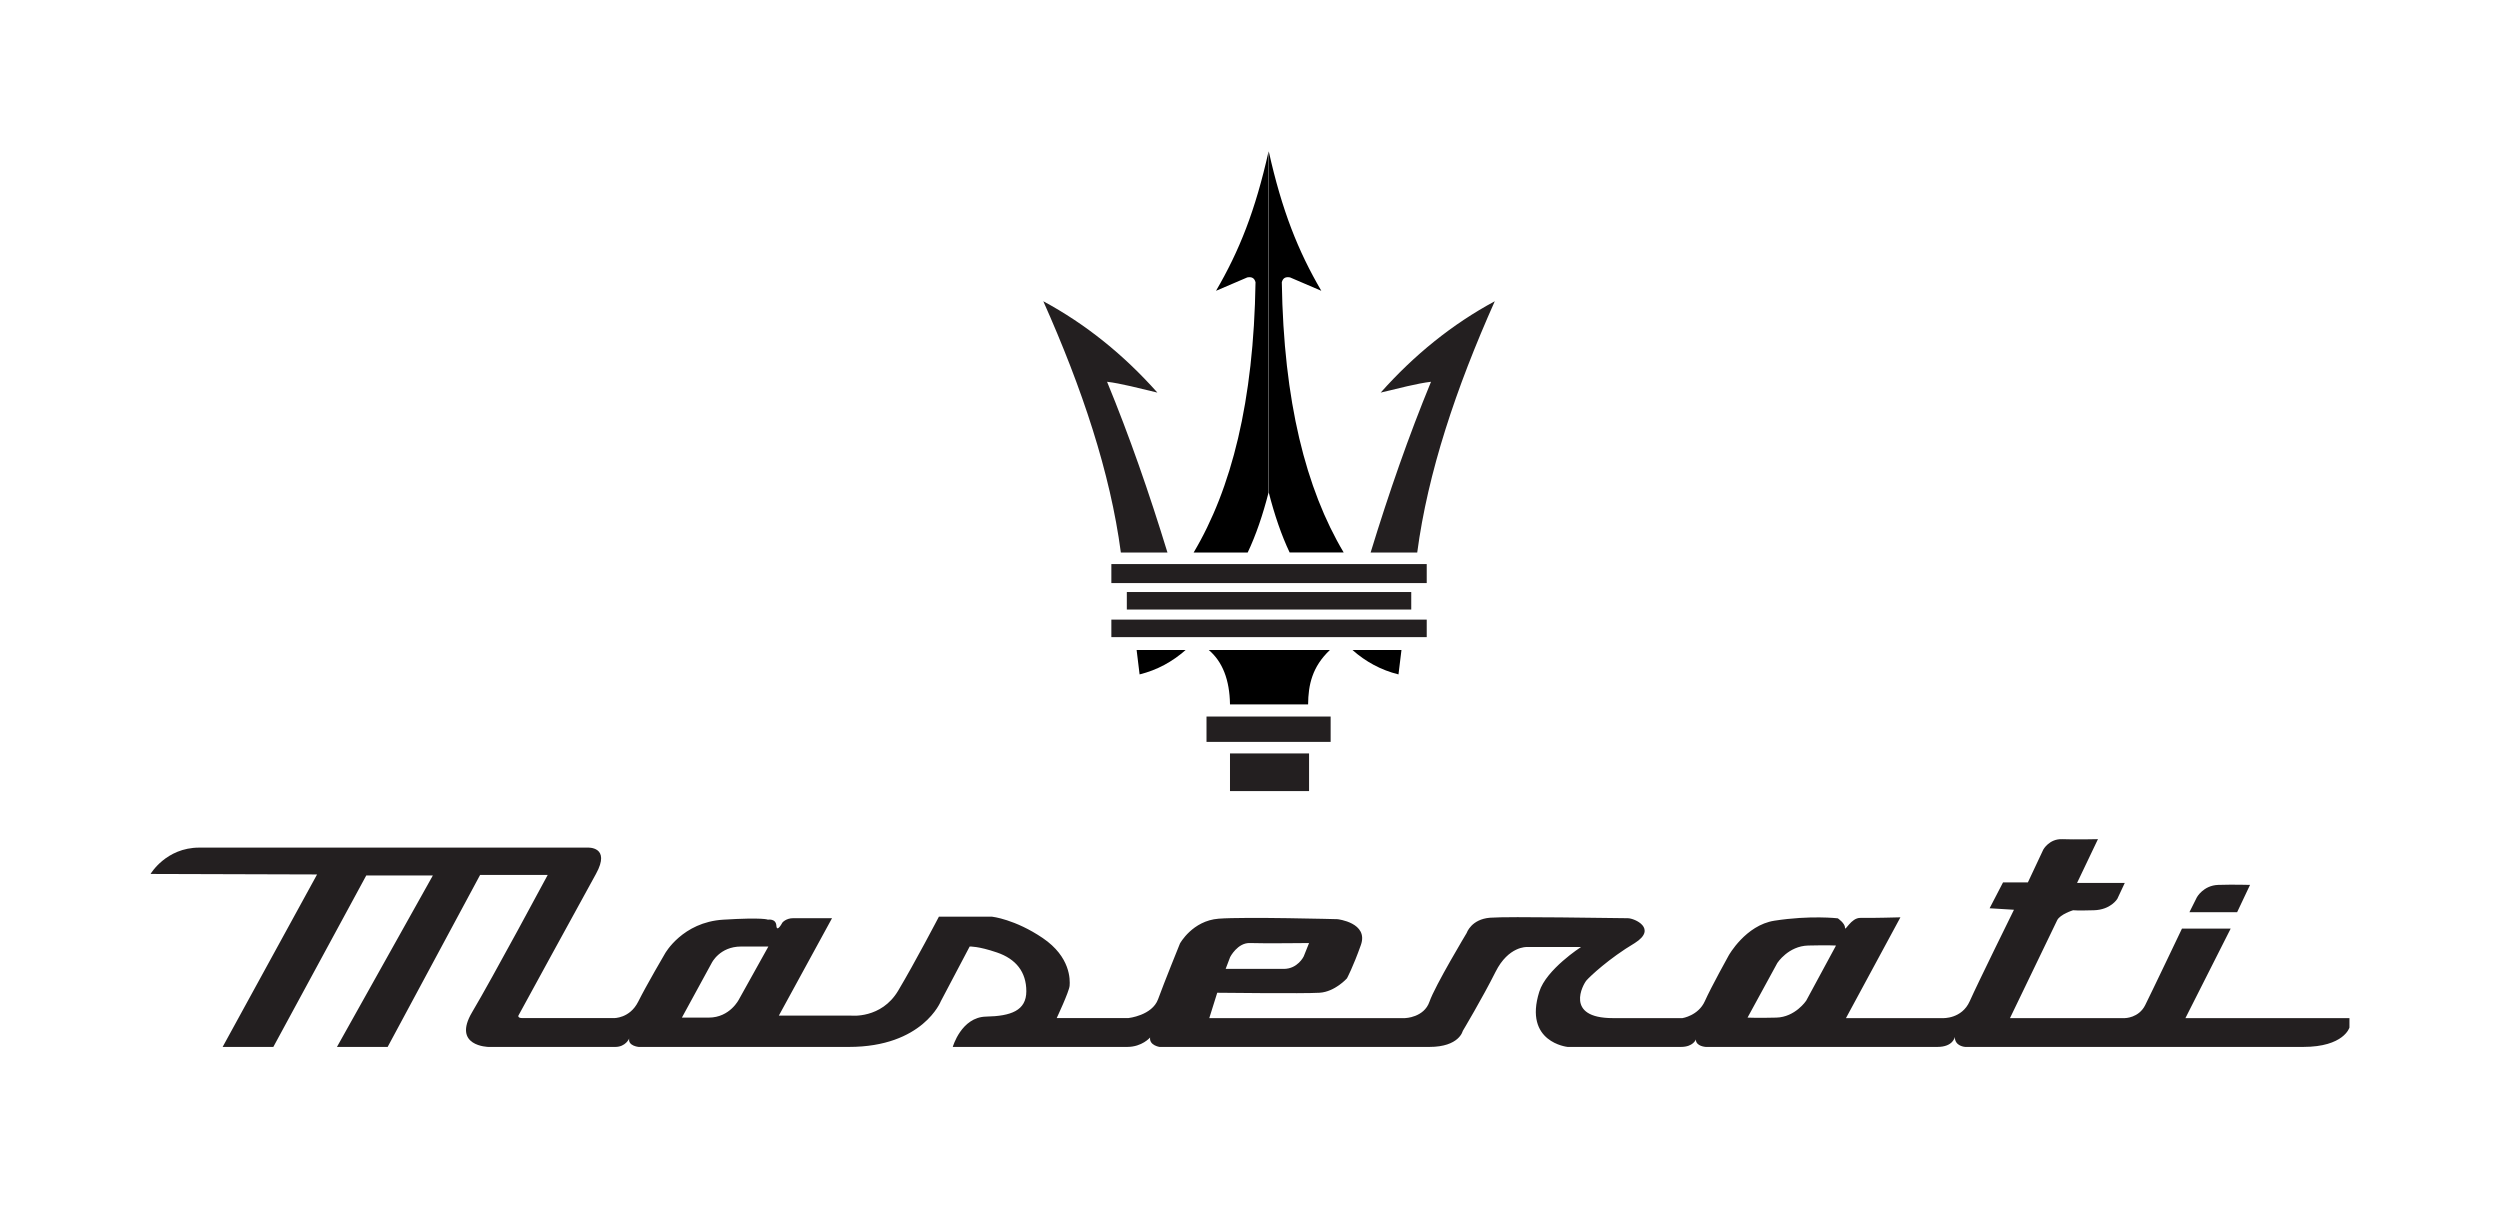 <?xml version="1.0" encoding="UTF-8"?>
<svg id="Layer_1" data-name="Layer 1" xmlns="http://www.w3.org/2000/svg" viewBox="0 0 3000 1464">
  <defs>
    <style>
      .cls-1, .cls-2 {
        stroke-width: 0px;
      }

      .cls-2 {
        fill: #231f20;
      }
    </style>
  </defs>
  <path class="cls-2" d="M2627.28,1094.68l8.95-17.89s7.75-14.31,25.65-14.91c17.89-.6,38.17,0,38.17,0l-15.51,32.8h-57.26Z"/>
  <path class="cls-2" d="M2622.51,1221.74l54.28-107.38h-58.45s-36.38,76.35-44.14,91.86c-7.75,15.51-24.45,15.52-24.45,15.52h-137.78s53.08-110.36,56.66-117.51c3.58-7.16,19.09-11.93,19.09-11.93,0,0,4.77.6,25.05,0,20.28-.6,28.03-13.72,28.03-13.72l8.95-19.09h-57.26l25.05-52.51s-27.44.62-42.94.02c-15.51-.6-22.66,12.53-22.66,12.53l-18.49,39.37h-29.82l-16.1,31.02,29.23,1.79s-43.54,88.27-53.08,109.75c-9.54,21.47-32.21,20.28-32.21,20.28h-116.31l65.35-120.95s-34.33.96-48.06.69c-11.32-.22-18.47,17.08-18.47,11.71s-8.61-11.2-8.61-11.2c0,0-32.85-3.86-76.08,2.85-34.59,5.37-54.87,41.75-54.87,41.75,0,0-20.88,37.58-28.63,54.87-7.75,17.3-26.84,20.28-26.84,20.28h-83.5c-58.45,0-35.79-40.56-31.61-45.33,4.18-4.77,26.89-26.25,57.9-44.74,27.39-17.29-.11-29.81-8.4-29.81-17.3,0-142.55-2.39-165.21-.6-22.66,1.79-28.03,18.18-28.03,18.18,0,0-38.17,63.53-44.73,82.61-6.56,19.09-29.23,19.68-29.23,19.68h-235l9.54-30.42s104.38,1.19,122.87,0c18.49-1.19,32.8-17.3,32.8-17.3,0,0,7.16-13.12,16.7-39.96,9.54-26.84-28.03-31.02-28.03-31.02,0,0-110.94-2.98-142.55-.6-31.61,2.39-46.52,29.82-46.52,29.82,0,0-19.09,47.12-26.24,66.8-7.16,19.68-35.79,22.67-35.79,22.67h-85.89s14.91-31.61,15.51-38.77c.6-7.16,1.19-34.59-32.21-57.26s-60.84-25.65-60.84-25.65h-63.82s-28.63,54.87-48.91,88.87c-20.28,34-56.66,29.82-56.66,29.82h-86.48l63.82-116.9h-46.52c-8.95,0-13.12,5.37-13.12,5.37,0,0-6.56,12.53-7.16,3.58-.6-8.95-10.14-7.16-10.14-7.16,0,0-4.77-2.98-53.68,0-48.91,2.98-69.78,40.56-69.78,40.56,0,0-22.07,37.58-32.21,57.85-10.14,20.28-29.23,19.68-29.23,19.68h-109.75c-5.96,0-4.77-2.98-4.77-2.98,0,0,74.56-136.59,93.05-169.99,18.49-33.4-10.14-31.61-10.14-31.61H239.12c-39.96,0-58.45,31.61-58.45,31.61l199.81.6-113.32,206.97h60.84l111.53-205.77h79.92l-115.11,205.77h60.84l110.94-206.37h81.12s-66.21,123.46-90.66,164.62c-24.45,41.15,19.68,41.75,19.68,41.75h152.09c12.53,0,16.7-10.14,16.7-10.14-1.79,8.95,11.33,10.14,11.33,10.14h252.3c88.87,0,110.34-54.87,110.34-54.87l34.59-65.61s10.14-.6,32.8,7.16c22.66,7.75,35.19,23.26,35.19,46.52s-18.49,29.82-48.31,30.42c-29.82.6-39.96,36.38-39.96,36.38h209.35c17.89,0,27.44-11.33,27.44-11.33-1.19,9.54,11.33,11.33,11.33,11.33h323.87c35.79,0,39.96-19.09,39.96-19.09,0,0,23.86-39.96,39.37-70.98,15.51-31.02,37.58-29.82,37.58-29.82h65.01s-41.75,26.84-50.1,53.68c-19.09,60.84,34,66.21,34,66.21h135.99c14.91,0,17.89-8.95,17.89-8.95,0,8.35,11.93,8.95,11.93,8.95h277.94c19.09,0,20.88-11.93,20.88-11.93,0,11.33,12.53,11.93,12.53,11.93h405.58c48.91,0,55.47-23.26,55.47-23.26v-11.32h-196.83ZM1476.14,1148.53s8.95-17.48,23.86-16.88c14.91.61,70.88,0,70.88,0l-6.46,16.11s-7.16,14.91-23.86,14.91h-69.78l5.37-14.15ZM886.86,1199.06s-10.74,22.07-36.38,22.07h-32.21l35.79-65.61s9.54-19.68,35.19-19.68h32.8l-35.19,63.22ZM2167.42,1200.85s-13.12,19.68-35.79,20.28c-22.66.6-34.59,0-34.59,0l35.79-65.61s13.12-20.28,36.98-20.88c23.86-.6,33.4,0,33.4,0l-35.79,66.21Z"/>
  <rect class="cls-2" x="1475.99" y="904.12" width="94.88" height="45.18"/>
  <rect class="cls-2" x="1447.81" y="859.84" width="148.96" height="30.42"/>
  <rect class="cls-2" x="1333.63" y="743.53" width="378.44" height="21.02"/>
  <rect class="cls-2" x="1352.19" y="710.43" width="341.31" height="21.02"/>
  <rect class="cls-2" x="1333.63" y="676.88" width="378.44" height="22.81"/>
  <g>
    <path class="cls-2" d="M1251.99,361.51c50.93,27.44,96.44,64.18,136.88,109.6-21.17-5.01-43.96-11.08-60.39-12.97,26.67,64.75,50.59,133.38,72.47,204.88h-55.92c-12.68-95.92-46.5-197.12-93.05-301.5Z"/>
    <path class="cls-2" d="M1793.71,361.51c-50.93,27.44-96.44,64.18-136.88,109.6,21.17-5.01,43.96-11.08,60.39-12.97-26.67,64.75-50.59,133.38-72.47,204.88h55.92c12.68-95.92,46.5-197.12,93.05-301.5Z"/>
    <g>
      <path class="cls-1" d="M1538.17,338.69c1.26-4.84,4.25-6.8,9.84-5.82l37.58,16.1c-27.96-47.86-47.2-96.15-63.07-167.3v409.31c6.89,26.88,15.13,51.11,25.05,72.02h64.86c-45.42-76.33-72.11-181.45-74.26-324.32Z"/>
      <path class="cls-1" d="M1496.79,332.88c5.59-.99,8.59.98,9.84,5.82-2.15,142.86-28.84,247.98-74.26,324.32h64.86c9.92-20.91,18.16-45.14,25.05-72.02V181.68c-15.88,71.15-35.12,119.44-63.07,167.3l37.58-16.1Z"/>
    </g>
  </g>
  <path class="cls-1" d="M1422.76,779.99h-58.82l3.58,29.3c21.03-5.22,39.32-15.21,55.25-29.3Z"/>
  <path class="cls-1" d="M1622.94,779.99h58.82l-3.58,29.3c-21.03-5.22-39.32-15.21-55.25-29.3Z"/>
  <path class="cls-1" d="M1450.5,779.99c16.55,14.02,25.05,35.79,25.5,65.31h93.72c.22-23.48,4.85-45.13,26.17-65.31h-145.38Z"/>
</svg>